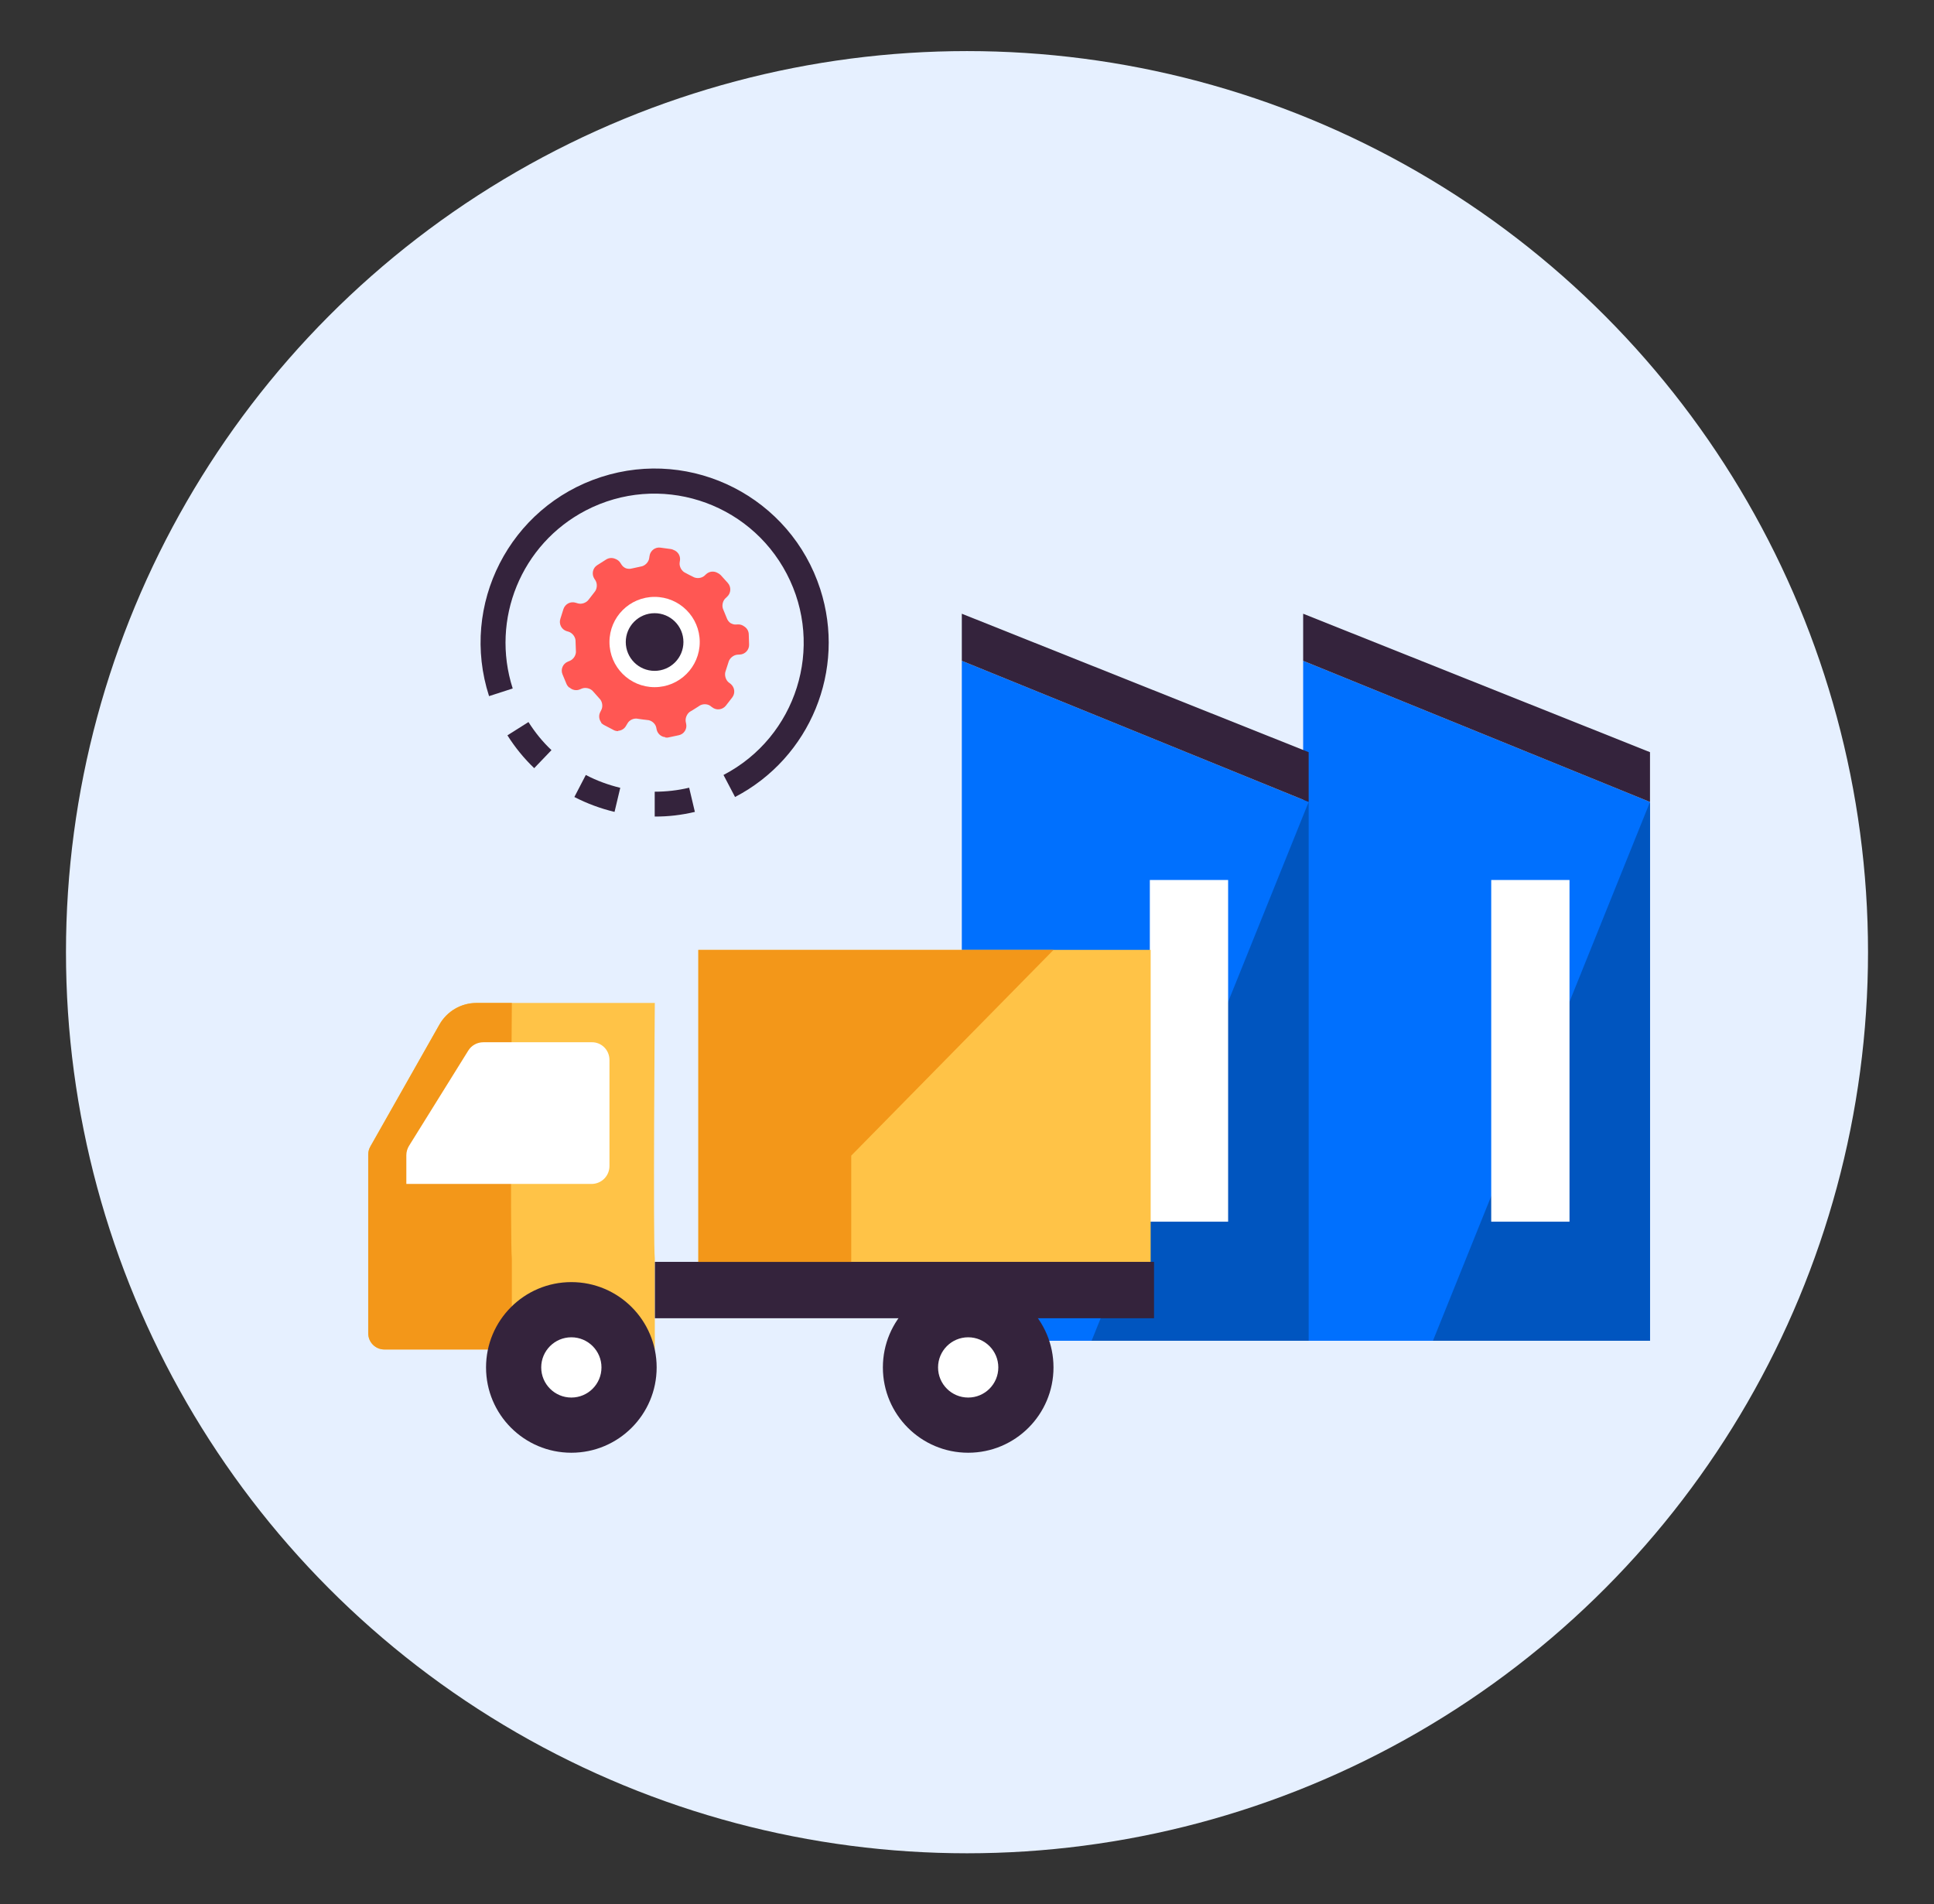 <svg enable-background="new 0 0 179.1 176.34" viewBox="0 0 179.1 176.34" xmlns="http://www.w3.org/2000/svg"><rect x="0" y="0" width="179.1" height="176.34" fill="#333333" stroke="none"/><circle cx="89.55" cy="90.78" fill="#eff2f8" r="72.87"/><circle cx="89.55" cy="88.17" fill="#e6f0ff" r="83.44"/><g fill="#34233c"><path d="m60.63 75.61v-2.3c1.07 0 2.14-.12 3.19-.37l.53 2.24c-1.22.29-2.47.44-3.72.43z"/><path d="m68.07 73.8-1.07-2.04c6.76-3.52 9.39-11.86 5.86-18.62s-11.86-9.39-18.62-5.87c-5.97 3.11-8.82 10.07-6.76 16.48l-2.19.71c-2.74-8.47 1.91-17.55 10.38-20.29s17.55 1.91 20.29 10.38c2.42 7.48-.92 15.62-7.89 19.25z"/><path d="m49.47 71.13c-.95-.91-1.78-1.93-2.48-3.04l1.95-1.23c.6.95 1.31 1.83 2.13 2.6z"/><path d="m56.91 75.18c-1.29-.31-2.54-.77-3.72-1.38l1.06-2.04c1.01.53 2.08.92 3.19 1.19z"/></g><path d="m152.8 124.15v-49.89l-32.12-13.07v62.96z" fill="#0070fe"/><path d="m152.8 74.26-20.1 49.89h20.1z" fill="#0055bf"/><path d="m138.1 81.48h7.25v31.64h-7.25z" fill="#fff" transform="matrix(-1 0 0 -1 283.446 194.605)"/><path d="m152.8 74.26-32.12-13.07v-4.36l32.12 12.82z" fill="#34233c"/><path d="m121.19 124.15v-49.89l-32.12-13.07v62.96z" fill="#0070fe"/><path d="m121.19 74.26-20.1 49.89h20.1z" fill="#0055bf"/><path d="m106.49 81.48h7.25v31.64h-7.25z" fill="#fff" transform="matrix(-1 0 0 -1 220.222 194.605)"/><path d="m121.19 74.26-32.12-13.07v-4.36l32.12 12.82z" fill="#34233c"/><path d="m60.64 116.55c-.17-1.51 0-23.68 0-23.68h-16.51c-1.43 0-2.74.77-3.44 2.01l-6.39 11.28c-.13.23-.2.48-.2.74v16.56c0 .83.67 1.5 1.5 1.5h25.04z" fill="#ffc347"/><path d="m47.4 116.55c-.17-1.51 0-23.68 0-23.68h-3.27c-1.43 0-2.74.77-3.44 2.01l-6.39 11.28c-.13.23-.2.48-.2.74v16.56c0 .83.67 1.5 1.5 1.5h11.8z" fill="#f39719"/><circle cx="52.91" cy="126.62" fill="#34233c" r="7.9"/><circle cx="52.91" cy="126.62" fill="#fff" r="2.79"/><path d="m56.44 98.15v9.82c0 .92-.74 1.66-1.66 1.66h-12.32-4.83v-2.66c0-.31.09-.61.25-.87l5.48-8.81c.3-.49.83-.78 1.41-.78h10.02c.91-.02 1.65.72 1.65 1.64z" fill="#fff"/><path d="m64.67 87.96h41.89v29.16h-41.89z" fill="#ffc347" transform="matrix(-1 0 0 -1 171.228 205.075)"/><path d="m60.66 116.84h46.22v5.22h-46.22z" fill="#34233c" transform="matrix(-1 0 0 -1 167.53 238.906)"/><circle cx="89.66" cy="126.62" fill="#34233c" r="7.9"/><circle cx="89.66" cy="126.62" fill="#fff" r="2.79"/><path d="m64.67 116.85v-28.89h32.89l-18.73 19.05v9.84z" fill="#f39719"/><path d="m69.34 58.73c-.01-.31-.18-.58-.43-.73-.16-.12-.36-.19-.57-.18l-.2.01c-.17.01-.34-.05-.5-.14-.15-.11-.27-.27-.33-.44l-.32-.78c-.17-.34-.08-.82.2-1.08l.15-.14c.36-.33.39-.9.06-1.27l-.65-.72c-.09-.09-.19-.16-.3-.21-.33-.19-.75-.16-1.05.11l-.15.14c-.28.26-.77.3-1.09.1l-.36-.18-.32-.17c-.35-.15-.59-.58-.54-.96l.03-.2c.06-.43-.2-.83-.6-.97-.08-.04-.16-.07-.25-.08l-.96-.13c-.49-.07-.94.28-1.01.77l-.03.2c-.05.38-.4.73-.78.78l-.83.18c-.17.05-.37.04-.55-.02-.17-.07-.31-.19-.4-.33l-.11-.17c-.11-.18-.28-.3-.47-.37-.27-.12-.58-.11-.85.06l-.82.52c-.42.26-.54.82-.28 1.24l.11.17c.2.32.16.81-.09 1.09l-.52.67c-.21.31-.66.48-1.02.37l-.13-.04h-.01l-.06-.02c-.47-.15-.97.11-1.13.58l-.29.92c-.15.47.11.98.58 1.13l.2.06c.36.12.65.52.63.9l.03.84c.05.38-.2.8-.56.95l-.19.08c-.46.19-.68.71-.49 1.17l.37.89c.06.14.15.25.26.34l.02-.01c.25.23.62.32.95.18l.19-.08c.35-.14.83-.02 1.06.28l.56.63c.28.26.36.75.18 1.08l-.09.18c-.17.32-.12.7.09.97l-.02.02c.07.08.15.14.25.2l.86.45.05.03c.13.07.28.1.42.1l.01-.03c.3-.02.58-.19.73-.47l.12-.2c.18-.34.62-.53.99-.44 0 0 .05.01.42.06s.42.05.42.05c.38.01.76.32.84.69l.04.2c.09.39.42.67.8.7v.03c.1.01.21.02.31-.01l.94-.2c.48-.1.79-.58.68-1.06l-.04-.2c-.06-.38.16-.82.5-.98 0 0 .05-.02.36-.22.32-.2.36-.23.36-.23.29-.23.77-.24 1.07-.02l.11.09h.01l.05.04c.39.3.95.23 1.26-.16l.59-.76c.3-.39.23-.95-.16-1.26l-.05-.04s0 0-.01-.01l-.11-.08c-.29-.23-.42-.71-.28-1.06l.26-.81c.09-.37.47-.68.85-.7l.2-.01c.49-.02.88-.44.86-.93z" fill="#ff5753"/><circle cx="60.62" cy="59.45" fill="#fff" r="2.57"/><circle cx="60.62" cy="59.45" fill="#fff" r="4.18"/><circle cx="60.62" cy="59.45" fill="#34233c" r="2.67"/></svg>
